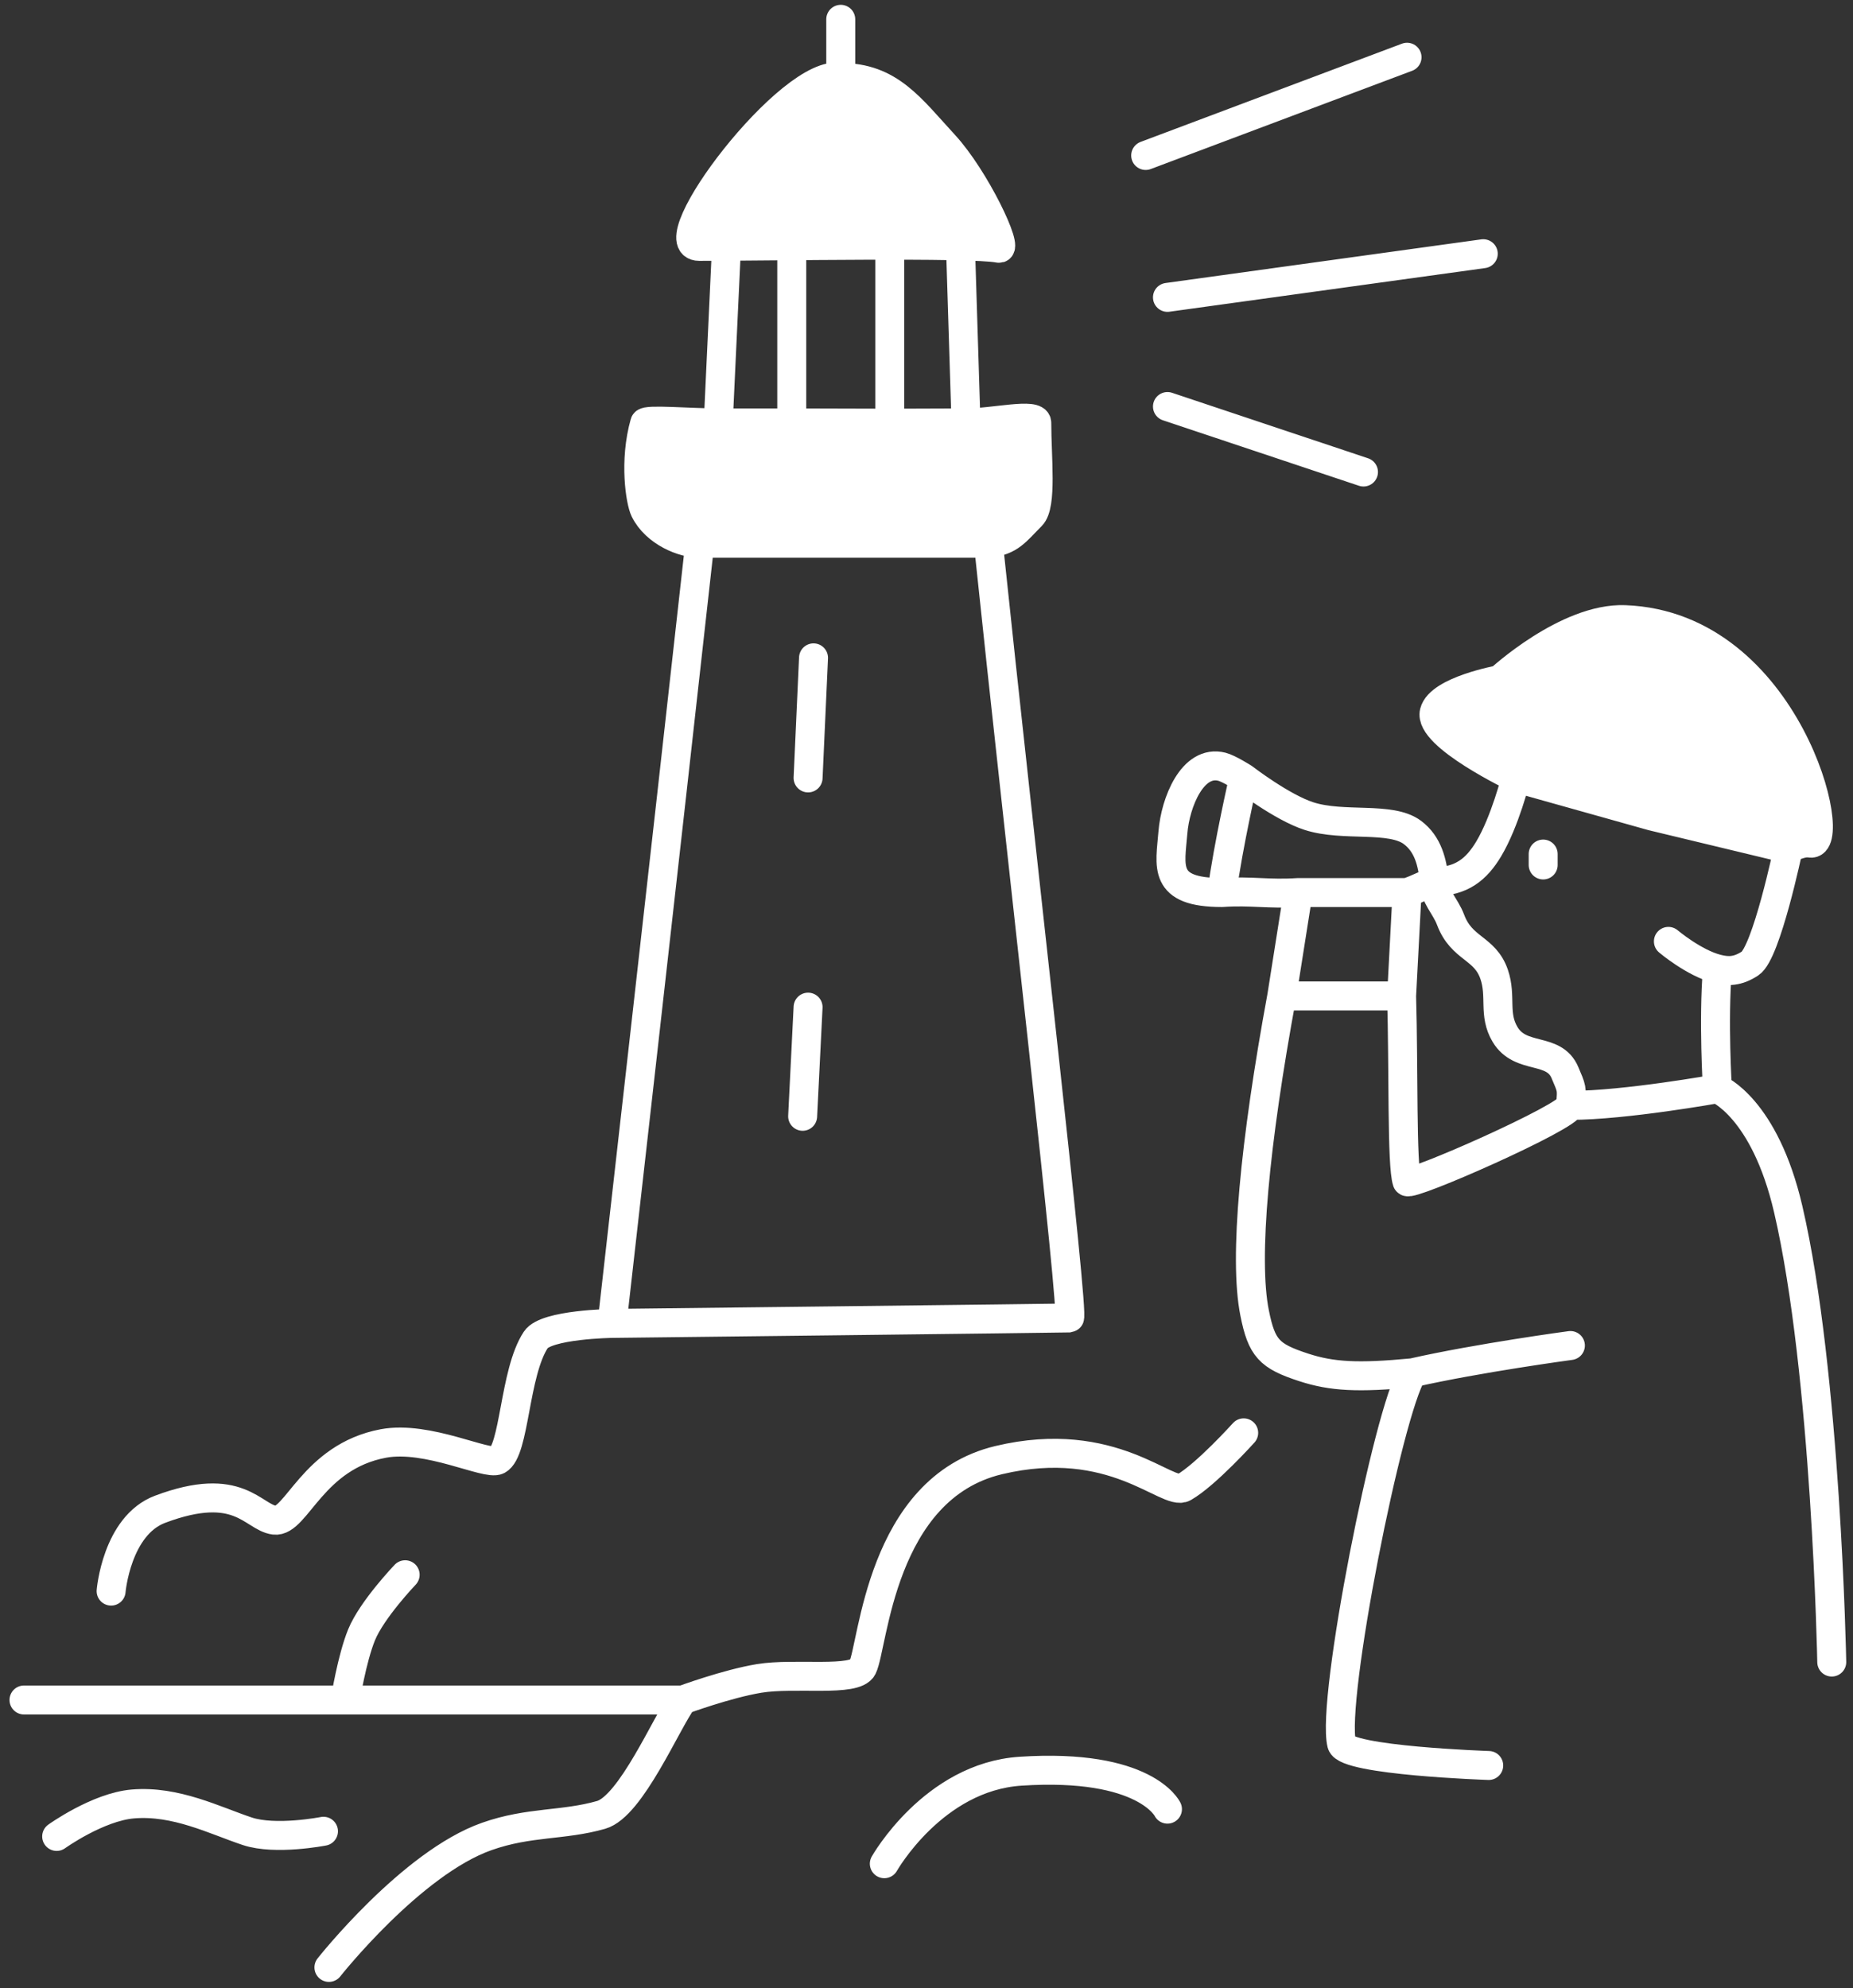 <svg width="192" height="206" viewBox="0 0 192 206" fill="none" xmlns="http://www.w3.org/2000/svg">
<rect x="0" y="0" width="192" height="206" fill="#333333" stroke="none"/>
<path d="M148.613 73.787C147.987 76.263 157.076 80.601 157.076 80.601L171.181 84.559L185.285 87.952C185.285 87.952 186.652 87.193 187.542 87.358C190.749 87.952 185.285 64.838 168.36 64.202C162.346 63.976 155.383 70.422 155.383 70.422C155.383 70.422 149.177 71.553 148.613 73.787Z" fill="white"/>
<path d="M103.477 25.722C100.656 25.156 79.781 25.527 72.447 25.527C67.933 25.527 82.038 6.895 87.115 8.026C92.193 8.026 94.348 11.195 97.835 14.978C101.045 18.46 104.606 25.948 103.477 25.722Z" fill="white"/>
<path d="M72.509 56.285H102.411C104.668 56.053 105.258 55.066 106.862 53.458C107.991 52.327 107.427 47.42 107.427 43.817C107.427 42.714 102.956 43.817 100.092 43.817L92.193 43.845L82.038 43.817H74.421C71.447 43.817 66.92 43.407 66.805 43.817C65.676 47.803 66.357 51.956 66.805 52.864C67.933 55.154 70.816 56.313 72.509 56.285Z" fill="white"/>
<path d="M84.294 68.16L83.73 80.601M83.73 104.351L83.166 115.66M102.411 56.285C105.716 87.864 111.376 136.526 110.812 136.554C110.247 136.582 63.419 137.12 63.419 137.12M102.411 56.285H72.509M102.411 56.285C104.668 56.053 105.258 55.066 106.862 53.458C107.991 52.327 107.427 47.42 107.427 43.817C107.427 42.714 102.956 43.817 100.092 43.817M72.509 56.285C68.983 88.085 63.419 137.12 63.419 137.12M72.509 56.285C70.816 56.313 67.933 55.154 66.805 52.864C66.357 51.956 65.676 47.803 66.805 43.817C66.92 43.407 71.447 43.817 74.421 43.817M63.419 137.12C63.419 137.12 56.578 137.214 55.521 138.816C53.264 142.237 53.352 150.348 51.571 151.285C50.443 151.878 44.32 148.702 39.723 149.56C32.389 150.93 30.696 157.788 28.439 157.505C26.183 157.222 24.792 153.292 16.591 156.374C12.078 158.07 11.513 164.856 11.513 164.856M100.092 43.817L99.528 25.722M100.092 43.817L92.193 43.845M92.193 43.845V25.722M92.193 43.845L82.038 43.817M82.038 43.817V25.722M82.038 43.817H74.421M74.421 43.817L75.267 25.722M87.115 8.026C82.038 6.895 67.933 25.527 72.447 25.527C79.781 25.527 100.656 25.156 103.477 25.722C104.606 25.948 101.045 18.46 97.835 14.978C94.348 11.195 92.193 8.026 87.115 8.026ZM87.115 8.026V2M118.71 16.109L145.792 5.93M120.967 30.811L153.69 26.287M120.967 42.12L141.278 48.906M2.486 176.137H35.774M35.774 176.137H70.754M35.774 176.137C35.774 176.137 36.459 171.84 37.466 169.38C38.541 166.756 41.98 163.16 41.98 163.16M70.754 176.137C69.061 178.427 65.385 187.154 62.291 188.04C58.342 189.171 54.852 188.72 50.443 190.274C42.618 193.031 34.081 203.845 34.081 203.845M70.754 176.137C70.754 176.137 75.281 174.463 78.653 173.904C82.355 173.289 88.603 174.315 89.372 172.773C90.501 170.511 91.212 154.212 103.477 151.285C115.325 148.457 120.967 155.08 122.66 154.112C124.97 152.79 128.866 148.457 128.866 148.457M33.517 189.737C33.517 189.737 28.545 190.714 25.618 189.737C22.233 188.606 18.216 186.536 13.77 186.909C10.136 187.215 5.872 190.274 5.872 190.274M120.967 187.447C120.967 187.447 118.694 182.664 105.734 183.517C96.707 184.11 91.629 193.102 91.629 193.102M154.255 182.923C154.255 182.923 139.454 182.424 139.021 180.689C137.893 176.165 143.845 146.162 146.356 142.237M146.356 142.237C153.186 140.691 162.718 139.41 162.718 139.41M146.356 142.237C140.714 142.774 138.005 142.631 135.072 141.672C131.505 140.505 130.73 139.705 129.994 136.017C128.866 130.362 129.994 118.487 132.815 103.191M134.508 92.476H145.792M134.508 92.476C131.423 92.685 129.694 92.266 126.609 92.476M134.508 92.476L132.815 103.191M145.792 92.476C147.114 92.023 147.291 91.797 148.613 91.345M145.792 92.476L145.228 103.191M148.613 91.345C148.429 89.344 147.96 87.461 146.356 86.255C144.099 84.559 139.228 85.712 135.636 84.559C132.826 83.657 128.866 80.601 128.866 80.601M148.613 91.345C148.613 92.891 149.761 93.852 150.305 95.303C151.459 98.376 153.862 98.154 154.819 100.958C155.603 103.256 154.704 105.094 155.947 107.178C157.567 109.891 161.004 108.412 162.153 111.136C162.84 112.763 162.919 112.774 162.718 114.529M148.613 91.345C151.434 91.345 152.985 90.073 154.255 87.952C155.947 85.124 157.076 80.601 157.076 80.601M126.609 92.476C120.403 92.476 121.252 89.736 121.531 86.255C121.782 83.127 123.574 78.671 126.609 79.442C127.326 79.624 128.866 80.601 128.866 80.601M126.609 92.476C127.27 87.507 128.866 80.601 128.866 80.601M132.815 103.191H145.228M145.228 103.191C145.448 110.7 145.228 120.749 145.792 122.417C146.003 123.041 162.718 115.66 162.718 114.529M162.718 114.529C168.36 114.529 177.951 112.804 177.951 112.804M157.076 80.601C157.076 80.601 147.987 76.263 148.613 73.787C149.177 71.553 155.383 70.422 155.383 70.422C155.383 70.422 162.346 63.976 168.36 64.202C185.285 64.838 190.749 87.952 187.542 87.358C186.652 87.193 185.285 87.952 185.285 87.952M157.076 80.601L171.181 84.559L185.285 87.952M185.285 87.952C185.285 87.952 183.029 98.724 181.336 99.827C180.028 100.679 179.053 100.668 177.951 100.392M177.951 100.392C175.527 99.785 172.873 97.537 172.873 97.537M177.951 100.392C177.51 105.747 177.951 112.804 177.951 112.804M177.951 112.804C177.951 112.804 182.836 114.752 185.285 125.273C189.235 142.237 189.799 172.207 189.799 172.207M159.897 88.489V89.62" stroke="white" stroke-width="3.001" stroke-linecap="round"/>
</svg>
